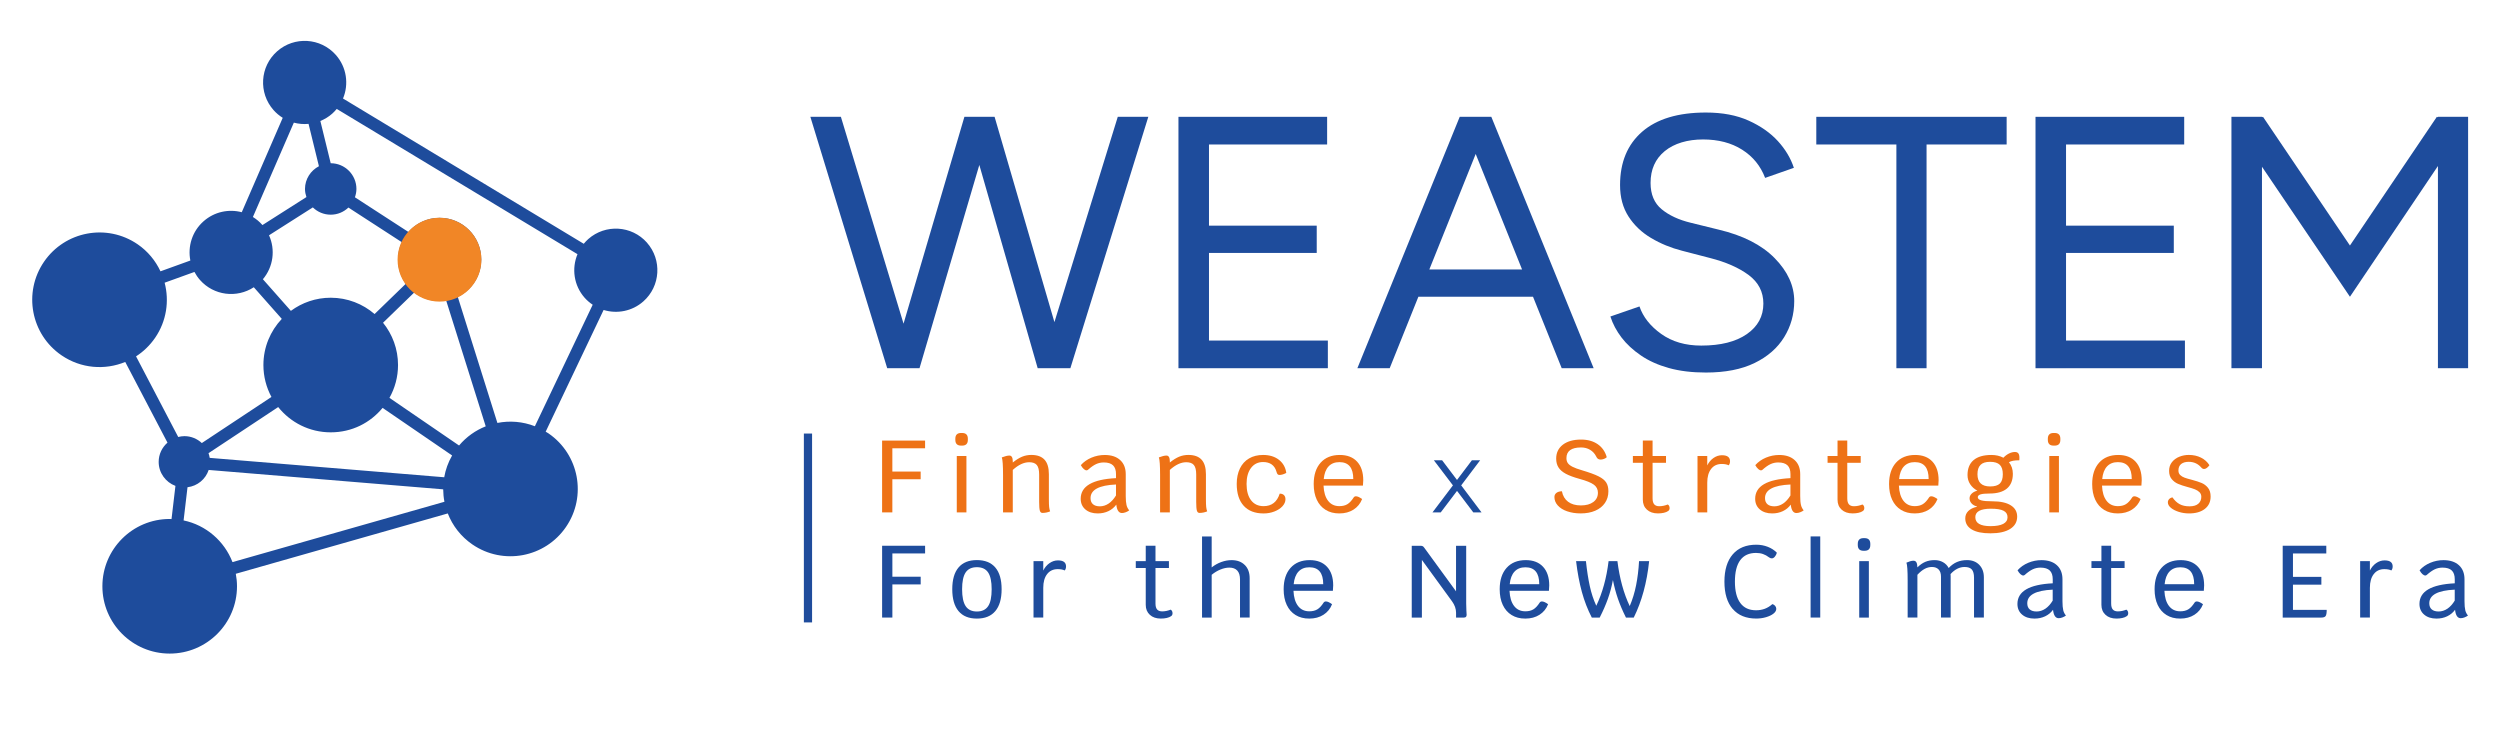 <svg width="100%" viewBox="0 0 256 75" fill="none" xmlns="http://www.w3.org/2000/svg">
<path d="M66.251 24.849C64.693 23.087 62.001 22.922 60.237 24.48C60.067 24.63 59.918 24.795 59.776 24.963L35.125 10.089C35.734 8.629 35.508 6.889 34.389 5.624C32.831 3.862 30.139 3.697 28.376 5.255C26.614 6.813 26.449 9.505 28.007 11.269C28.288 11.587 28.608 11.851 28.951 12.065L24.757 21.731C23.427 21.381 21.952 21.679 20.845 22.658C19.668 23.698 19.209 25.241 19.492 26.678L16.433 27.783C15.928 26.701 15.142 25.732 14.086 25.009C10.944 22.86 6.655 23.664 4.505 26.806C2.355 29.947 3.159 34.236 6.302 36.386C8.294 37.749 10.747 37.921 12.825 37.065L17.15 45.326C16.601 45.809 16.248 46.507 16.248 47.295C16.248 48.425 16.965 49.381 17.964 49.755L17.564 53.153C17.501 53.153 17.441 53.143 17.377 53.143C13.571 53.143 10.485 56.229 10.485 60.035C10.485 63.841 13.571 66.927 17.377 66.927C21.183 66.927 24.269 63.841 24.269 60.035C24.269 59.598 24.223 59.17 24.146 58.755L45.853 52.576C46.339 53.823 47.191 54.942 48.378 55.755C51.52 57.905 55.809 57.101 57.959 53.958C60.109 50.816 59.305 46.527 56.162 44.377C56.069 44.313 55.974 44.261 55.878 44.204L61.809 31.741C63.178 32.16 64.728 31.882 65.879 30.863C67.641 29.304 67.805 26.612 66.248 24.849H66.251ZM30.092 12.559C30.583 12.691 31.091 12.731 31.596 12.684L32.658 17.021C31.815 17.461 31.231 18.332 31.231 19.349C31.231 19.641 31.29 19.917 31.378 20.18L26.873 23.047C26.873 23.047 26.863 23.032 26.856 23.025C26.57 22.702 26.246 22.434 25.897 22.219L30.089 12.558L30.092 12.559ZM21.474 46.886C21.449 46.719 21.407 46.561 21.351 46.406L28.487 41.683C29.75 43.26 31.687 44.271 33.864 44.271C36.042 44.271 37.914 43.297 39.178 41.767L46.297 46.64C45.89 47.349 45.622 48.102 45.488 48.871L21.472 46.886H21.474ZM47.007 45.619L39.88 40.741C40.437 39.747 40.758 38.601 40.758 37.379C40.758 35.739 40.182 34.233 39.223 33.048L42.427 29.942C43.145 30.494 44.041 30.826 45.017 30.826C45.245 30.826 45.468 30.802 45.686 30.768L49.738 43.657C48.705 44.064 47.761 44.725 47.007 45.62V45.619ZM41.562 29.05L38.357 32.158C37.151 31.118 35.582 30.487 33.864 30.487C32.337 30.487 30.93 30.99 29.786 31.832L26.92 28.593C27.989 27.327 28.216 25.569 27.548 24.093L32.034 21.238C32.508 21.698 33.151 21.983 33.864 21.983C34.578 21.983 35.205 21.703 35.676 21.253L41.145 24.799C40.898 25.339 40.756 25.936 40.756 26.569C40.756 27.497 41.056 28.354 41.561 29.054L41.562 29.05ZM13.931 36.491C14.681 36.008 15.349 35.37 15.886 34.588C17.06 32.871 17.346 30.815 16.858 28.949L19.911 27.847C20.066 28.137 20.251 28.414 20.478 28.67C21.896 30.274 24.25 30.549 25.99 29.414L28.855 32.653C27.691 33.888 26.973 35.547 26.973 37.377C26.973 38.562 27.272 39.674 27.797 40.648L20.666 45.368C20.197 44.932 19.573 44.661 18.883 44.661C18.664 44.661 18.454 44.697 18.25 44.747L13.931 36.492V36.491ZM23.806 57.56C22.976 55.408 21.102 53.774 18.8 53.291L19.201 49.894C20.22 49.77 21.053 49.07 21.369 48.123L45.383 50.108C45.387 50.535 45.427 50.963 45.51 51.382L23.806 57.56ZM54.77 43.647C53.527 43.162 52.196 43.058 50.933 43.309L46.874 30.395C48.296 29.705 49.279 28.251 49.279 26.565C49.279 24.213 47.37 22.305 45.018 22.305C43.745 22.305 42.604 22.867 41.823 23.754L36.344 20.202C36.437 19.932 36.498 19.648 36.498 19.349C36.498 17.895 35.318 16.715 33.864 16.715L32.804 12.388C33.239 12.211 33.651 11.964 34.021 11.636C34.191 11.486 34.341 11.321 34.482 11.153L59.135 26.028C58.526 27.489 58.752 29.23 59.87 30.494C60.118 30.773 60.395 31.007 60.692 31.206L54.772 43.647H54.77Z" fill="#1E4C9C"/>
<path d="M45.005 30.885C47.376 30.885 49.299 28.962 49.299 26.591C49.299 24.219 47.376 22.297 45.005 22.297C42.633 22.297 40.711 24.219 40.711 26.591C40.711 28.962 42.633 30.885 45.005 30.885Z" fill="#F18626"/>
<path d="M90.85 37.706L82.981 11.962H86.107L93.904 37.706H90.852H90.85ZM91.18 37.706L98.755 11.962H101.733L94.158 37.706H91.18ZM106.259 37.706L98.868 11.962H101.846L109.349 37.706H106.259ZM106.517 37.706L114.46 11.962H117.587L109.606 37.706H106.517Z" fill="#1E4C9C"/>
<path d="M120.674 37.705V11.963H123.8V37.706H120.674V37.705ZM123.432 14.795V11.963H135.898V14.795H123.432ZM123.432 25.901V23.107H134.833V25.901H123.432ZM123.432 37.705V34.873H135.972V37.705H123.432Z" fill="#1E4C9C"/>
<path d="M138.994 37.706L149.475 11.962H152.638L142.304 37.706H138.994ZM143.959 30.388V27.593H158.265V30.388H143.959ZM159.919 37.706L149.584 11.962H152.711L163.191 37.706H159.919Z" fill="#1E4C9C"/>
<path d="M174.687 38.148C173.265 38.148 172.001 37.995 170.899 37.688C169.796 37.382 168.84 36.953 168.031 36.401C167.221 35.849 166.56 35.237 166.045 34.562C165.53 33.887 165.15 33.171 164.904 32.41L167.882 31.38C168.251 32.459 168.991 33.398 170.107 34.194C171.222 34.991 172.589 35.388 174.207 35.388C176.193 35.388 177.749 34.996 178.878 34.212C180.006 33.428 180.569 32.386 180.569 31.086C180.569 29.884 180.066 28.91 179.062 28.162C178.055 27.415 176.733 26.832 175.089 26.415L172.257 25.68C171.105 25.385 170.045 24.951 169.075 24.374C168.106 23.799 167.334 23.063 166.759 22.168C166.181 21.273 165.894 20.201 165.894 18.951C165.894 16.622 166.647 14.802 168.155 13.489C169.663 12.179 171.838 11.523 174.682 11.523C176.373 11.523 177.832 11.798 179.058 12.35C180.283 12.902 181.283 13.601 182.055 14.447C182.827 15.293 183.372 16.207 183.692 17.186L180.749 18.216C180.283 16.991 179.499 16.028 178.395 15.329C177.292 14.629 175.956 14.28 174.387 14.28C172.819 14.28 171.439 14.679 170.47 15.475C169.501 16.272 169.018 17.356 169.018 18.729C169.018 19.905 169.398 20.807 170.159 21.431C170.918 22.055 171.912 22.517 173.137 22.811L175.969 23.509C178.469 24.098 180.387 25.072 181.725 26.434C183.061 27.795 183.729 29.259 183.729 30.828C183.729 32.178 183.386 33.41 182.699 34.525C182.013 35.641 181.002 36.524 179.666 37.173C178.33 37.823 176.669 38.148 174.682 38.148H174.687Z" fill="#1E4C9C"/>
<path d="M185.989 14.795V11.963H205.48V14.795H185.989ZM194.19 37.705V14.096H197.279V37.706H194.19V37.705Z" fill="#1E4C9C"/>
<path d="M208.436 37.705V11.963H211.562V37.706H208.436V37.705ZM211.196 14.795V11.963H223.662V14.795H211.196ZM211.196 25.901V23.107H222.597V25.901H211.196ZM211.196 37.705V34.873H223.736V37.705H211.196Z" fill="#1E4C9C"/>
<path d="M228.499 37.705V11.963H231.626V37.706H228.499V37.705ZM240.634 30.387L229.013 13.213L230.263 12.552L231.733 11.963L242.14 27.372L240.633 30.387H240.634ZM240.634 30.387L239.127 27.372L249.533 11.963L251.004 12.552L252.217 13.178L240.633 30.389L240.634 30.387ZM249.644 37.705V11.963H252.734V37.706H249.644V37.705Z" fill="#1E4C9C"/>
<path d="M91.377 45.904V48.288H94.276V49.075H91.377V52.469H90.327V45.116H94.729V45.904H91.377Z" fill="#EE7216"/>
<path d="M97.826 45.042V44.926C97.826 44.534 98.023 44.337 98.415 44.337H98.519C98.912 44.337 99.108 44.534 99.108 44.926V45.042C99.108 45.434 98.912 45.631 98.519 45.631H98.415C98.023 45.631 97.826 45.434 97.826 45.042ZM97.974 46.693H98.962V52.471H97.974V46.693Z" fill="#EE7216"/>
<path d="M107.434 51.924C107.451 52.085 107.484 52.232 107.533 52.365C107.281 52.469 107.018 52.523 106.746 52.523C106.613 52.523 106.524 52.444 106.478 52.286C106.433 52.127 106.409 51.833 106.409 51.397V48.582C106.409 48.135 106.33 47.813 106.172 47.621C106.014 47.43 105.753 47.332 105.389 47.332C104.849 47.332 104.289 47.594 103.709 48.12V52.469H102.711V48.634C102.711 47.669 102.669 47.069 102.585 46.837C102.914 46.711 103.174 46.649 103.362 46.649C103.592 46.649 103.709 46.852 103.709 47.258V47.362C104.045 47.09 104.361 46.891 104.659 46.768C104.957 46.645 105.273 46.585 105.61 46.585C106.212 46.585 106.662 46.748 106.959 47.073C107.257 47.398 107.405 47.894 107.405 48.559V51.091C107.405 51.483 107.414 51.761 107.432 51.92L107.434 51.924Z" fill="#EE7216"/>
<path d="M115.354 51.713C115.406 51.924 115.498 52.105 115.631 52.26C115.534 52.338 115.414 52.401 115.275 52.455C115.135 52.508 115.005 52.534 114.886 52.534C114.563 52.534 114.371 52.247 114.309 51.673C114.099 51.961 113.831 52.183 113.505 52.339C113.178 52.496 112.813 52.575 112.408 52.575C111.883 52.575 111.46 52.438 111.142 52.166C110.824 51.893 110.664 51.528 110.664 51.074C110.664 49.785 111.869 49.082 114.279 48.962V48.553C114.279 48.148 114.178 47.847 113.974 47.65C113.77 47.455 113.456 47.355 113.028 47.355C112.747 47.355 112.485 47.411 112.241 47.524C111.995 47.636 111.716 47.832 111.401 48.113C111.353 48.148 111.307 48.165 111.265 48.165C111.174 48.165 111.077 48.118 110.971 48.023C110.866 47.929 110.767 47.798 110.676 47.63C110.971 47.3 111.334 47.044 111.768 46.862C112.202 46.681 112.655 46.59 113.123 46.59C113.796 46.59 114.322 46.763 114.704 47.11C115.086 47.456 115.276 47.938 115.276 48.553V50.791C115.276 51.197 115.303 51.506 115.355 51.715L115.354 51.713ZM113.532 51.56C113.811 51.368 114.06 51.092 114.277 50.736V49.612C112.541 49.689 111.672 50.155 111.672 51.008C111.672 51.281 111.755 51.489 111.92 51.633C112.085 51.776 112.32 51.848 112.628 51.848C112.936 51.848 113.251 51.752 113.532 51.559V51.56Z" fill="#EE7216"/>
<path d="M123.516 51.924C123.533 52.085 123.566 52.232 123.615 52.365C123.363 52.469 123.1 52.523 122.828 52.523C122.695 52.523 122.606 52.444 122.56 52.286C122.515 52.127 122.491 51.833 122.491 51.397V48.582C122.491 48.135 122.412 47.813 122.254 47.621C122.096 47.43 121.835 47.332 121.472 47.332C120.932 47.332 120.371 47.594 119.791 48.12V52.469H118.793V48.634C118.793 47.669 118.751 47.069 118.667 46.837C118.997 46.711 119.256 46.649 119.444 46.649C119.675 46.649 119.791 46.852 119.791 47.258V47.362C120.127 47.09 120.444 46.891 120.741 46.768C121.039 46.645 121.356 46.585 121.692 46.585C122.294 46.585 122.744 46.748 123.042 47.073C123.339 47.398 123.487 47.894 123.487 48.559V51.091C123.487 51.483 123.496 51.761 123.514 51.92L123.516 51.924Z" fill="#EE7216"/>
<path d="M127.356 51.793C126.88 51.271 126.641 50.524 126.641 49.55C126.641 48.948 126.75 48.423 126.967 47.973C127.184 47.526 127.495 47.182 127.903 46.944C128.308 46.706 128.788 46.587 129.341 46.587C129.999 46.587 130.541 46.754 130.965 47.087C131.389 47.42 131.64 47.866 131.715 48.426C131.603 48.49 131.485 48.54 131.359 48.579C131.232 48.618 131.12 48.636 131.022 48.636C130.938 48.636 130.874 48.611 130.827 48.562C130.781 48.514 130.741 48.423 130.706 48.29C130.615 47.968 130.453 47.724 130.223 47.559C129.992 47.395 129.698 47.312 129.341 47.312C128.823 47.312 128.411 47.514 128.106 47.916C127.802 48.318 127.648 48.864 127.648 49.55C127.648 50.272 127.803 50.832 128.111 51.231C128.419 51.63 128.846 51.83 129.393 51.83C130.219 51.83 130.77 51.403 131.042 50.548C131.231 50.548 131.377 50.598 131.478 50.701C131.579 50.802 131.631 50.945 131.631 51.127C131.631 51.379 131.527 51.616 131.322 51.842C131.115 52.065 130.84 52.244 130.497 52.377C130.154 52.51 129.787 52.577 129.393 52.577C128.512 52.577 127.832 52.316 127.356 51.794V51.793Z" fill="#EE7216"/>
<path d="M139.563 49.728H135.53C135.558 50.394 135.711 50.909 135.992 51.277C136.272 51.644 136.657 51.829 137.148 51.829C137.478 51.829 137.752 51.764 137.973 51.629C138.193 51.496 138.409 51.266 138.619 50.936C138.674 50.858 138.752 50.82 138.849 50.82C139.011 50.82 139.221 50.914 139.48 51.104C139.299 51.567 139.004 51.927 138.599 52.186C138.193 52.445 137.709 52.575 137.148 52.575C136.588 52.575 136.142 52.453 135.747 52.213C135.351 51.971 135.048 51.624 134.838 51.173C134.628 50.722 134.523 50.187 134.523 49.571C134.523 48.639 134.759 47.91 135.232 47.38C135.705 46.852 136.358 46.588 137.19 46.588C137.954 46.588 138.545 46.815 138.966 47.271C139.386 47.727 139.597 48.363 139.597 49.182C139.597 49.322 139.586 49.505 139.565 49.729L139.563 49.728ZM138.575 49.055C138.575 47.899 138.102 47.322 137.157 47.322C136.687 47.322 136.317 47.468 136.043 47.762C135.769 48.057 135.605 48.487 135.55 49.055H138.575Z" fill="#EE7216"/>
<path d="M149.626 49.702L151.709 52.468H150.865L149.199 50.268L147.532 52.468H146.687L148.78 49.702L146.825 47.128H147.67L149.197 49.147L150.725 47.128H151.57L149.626 49.702Z" fill="#1E4C9C"/>
<path d="M160.479 52.36C160.069 52.217 159.749 52.016 159.518 51.761C159.288 51.505 159.172 51.215 159.172 50.894C159.172 50.719 159.241 50.579 159.377 50.473C159.513 50.367 159.7 50.312 159.939 50.305C160.03 50.775 160.242 51.133 160.575 51.382C160.908 51.631 161.344 51.755 161.882 51.755C162.421 51.755 162.846 51.638 163.159 51.404C163.471 51.17 163.627 50.852 163.627 50.453C163.627 50.11 163.488 49.836 163.207 49.629C162.926 49.422 162.436 49.225 161.736 49.035C161.147 48.873 160.683 48.7 160.339 48.515C159.996 48.33 159.745 48.113 159.589 47.864C159.431 47.615 159.353 47.315 159.353 46.965C159.353 46.363 159.581 45.887 160.037 45.537C160.493 45.187 161.115 45.012 161.906 45.012C162.579 45.012 163.144 45.17 163.602 45.484C164.061 45.799 164.371 46.245 164.532 46.819C164.462 46.889 164.368 46.947 164.248 46.992C164.129 47.038 164.013 47.061 163.901 47.061C163.797 47.061 163.706 47.036 163.634 46.987C163.56 46.938 163.499 46.858 163.451 46.745C163.304 46.45 163.096 46.223 162.825 46.062C162.555 45.9 162.249 45.819 161.906 45.819C161.408 45.819 161.034 45.91 160.782 46.092C160.53 46.274 160.403 46.548 160.403 46.911C160.403 47.115 160.45 47.285 160.545 47.421C160.639 47.557 160.8 47.684 161.028 47.8C161.255 47.916 161.583 48.037 162.01 48.161C162.746 48.379 163.302 48.582 163.681 48.771C164.06 48.959 164.324 49.171 164.474 49.407C164.625 49.641 164.699 49.94 164.699 50.305C164.699 50.761 164.581 51.16 164.347 51.503C164.113 51.846 163.782 52.111 163.355 52.296C162.927 52.481 162.431 52.573 161.862 52.573C161.351 52.573 160.89 52.501 160.481 52.358L160.479 52.36Z" fill="#EE7216"/>
<path d="M170.916 51.803C170.952 51.87 170.968 51.944 170.968 52.028C170.968 52.168 170.916 52.27 170.81 52.333C170.706 52.41 170.559 52.469 170.374 52.511C170.189 52.553 169.987 52.573 169.77 52.573C169.301 52.573 168.926 52.445 168.646 52.19C168.365 51.934 168.226 51.592 168.226 51.165V47.394H167.206V46.691H168.226V45.114H169.224V46.691H170.6V47.394H169.224V51.029C169.224 51.309 169.279 51.513 169.392 51.643C169.504 51.772 169.676 51.838 169.907 51.838C170.188 51.838 170.477 51.779 170.778 51.66C170.834 51.688 170.879 51.735 170.915 51.801L170.916 51.803Z" fill="#EE7216"/>
<path d="M177.155 47.238C177.155 47.406 177.11 47.542 177.019 47.647C176.837 47.556 176.598 47.51 176.304 47.51C175.841 47.51 175.479 47.68 175.217 48.02C174.954 48.36 174.823 48.828 174.823 49.422V52.469H173.825V46.691H174.823V47.657C174.978 47.342 175.188 47.09 175.459 46.9C175.728 46.711 176.018 46.615 176.326 46.615C176.879 46.615 177.155 46.822 177.155 47.234V47.238Z" fill="#EE7216"/>
<path d="M184.419 51.713C184.471 51.924 184.564 52.105 184.697 52.26C184.599 52.338 184.48 52.401 184.34 52.455C184.2 52.508 184.071 52.534 183.951 52.534C183.628 52.534 183.436 52.247 183.374 51.673C183.164 51.961 182.896 52.183 182.57 52.339C182.243 52.496 181.878 52.575 181.473 52.575C180.948 52.575 180.525 52.438 180.207 52.166C179.889 51.893 179.73 51.528 179.73 51.074C179.73 49.785 180.934 49.082 183.344 48.962V48.553C183.344 48.148 183.243 47.847 183.039 47.65C182.836 47.455 182.521 47.355 182.094 47.355C181.813 47.355 181.55 47.411 181.306 47.524C181.061 47.636 180.781 47.832 180.467 48.113C180.418 48.148 180.372 48.165 180.33 48.165C180.239 48.165 180.142 48.118 180.036 48.023C179.931 47.929 179.832 47.798 179.741 47.63C180.036 47.3 180.399 47.044 180.833 46.862C181.267 46.681 181.72 46.59 182.188 46.59C182.861 46.59 183.388 46.763 183.769 47.11C184.151 47.456 184.342 47.938 184.342 48.553V50.791C184.342 51.197 184.368 51.506 184.421 51.715L184.419 51.713ZM182.597 51.56C182.876 51.368 183.125 51.092 183.342 50.736V49.612C181.606 49.689 180.737 50.155 180.737 51.008C180.737 51.281 180.82 51.489 180.985 51.633C181.15 51.776 181.385 51.848 181.693 51.848C182.001 51.848 182.316 51.752 182.597 51.559V51.56Z" fill="#EE7216"/>
<path d="M190.853 51.803C190.888 51.87 190.905 51.944 190.905 52.028C190.905 52.168 190.853 52.27 190.747 52.333C190.643 52.41 190.496 52.469 190.311 52.511C190.126 52.553 189.924 52.573 189.707 52.573C189.238 52.573 188.863 52.445 188.583 52.19C188.302 51.934 188.163 51.592 188.163 51.165V47.394H187.143V46.691H188.163V45.114H189.16V46.691H190.537V47.394H189.16V51.029C189.16 51.309 189.216 51.513 189.329 51.643C189.441 51.772 189.613 51.838 189.844 51.838C190.125 51.838 190.414 51.779 190.715 51.66C190.771 51.688 190.816 51.735 190.851 51.801L190.853 51.803Z" fill="#EE7216"/>
<path d="M198.48 49.728H194.447C194.476 50.394 194.629 50.909 194.91 51.277C195.189 51.644 195.575 51.829 196.066 51.829C196.396 51.829 196.67 51.764 196.89 51.629C197.111 51.496 197.326 51.266 197.536 50.936C197.592 50.858 197.669 50.82 197.767 50.82C197.928 50.82 198.139 50.914 198.398 51.104C198.216 51.567 197.922 51.927 197.516 52.186C197.111 52.445 196.626 52.575 196.066 52.575C195.506 52.575 195.06 52.453 194.664 52.213C194.269 51.971 193.966 51.624 193.756 51.173C193.545 50.722 193.441 50.187 193.441 49.571C193.441 48.639 193.677 47.91 194.149 47.38C194.622 46.852 195.275 46.588 196.108 46.588C196.872 46.588 197.462 46.815 197.883 47.271C198.304 47.727 198.514 48.363 198.514 49.182C198.514 49.322 198.504 49.505 198.482 49.729L198.48 49.728ZM197.493 49.055C197.493 47.899 197.02 47.322 196.074 47.322C195.605 47.322 195.235 47.468 194.96 47.762C194.686 48.057 194.523 48.487 194.467 49.055H197.493Z" fill="#EE7216"/>
<path d="M206.678 46.423C206.752 46.517 206.789 46.674 206.789 46.891C206.789 46.995 206.786 47.076 206.779 47.133C206.274 47.133 205.921 47.2 205.717 47.333C205.983 47.663 206.116 48.058 206.116 48.519C206.116 49.184 205.912 49.687 205.507 50.027C205.101 50.367 204.506 50.537 203.722 50.537C203.294 50.537 202.988 50.567 202.803 50.626C202.618 50.685 202.525 50.782 202.525 50.915C202.525 51.062 202.643 51.169 202.877 51.235C203.111 51.302 203.498 51.334 204.038 51.334C204.844 51.334 205.465 51.471 205.902 51.745C206.34 52.017 206.558 52.403 206.558 52.901C206.558 53.441 206.319 53.86 205.843 54.161C205.367 54.462 204.694 54.612 203.826 54.612C202.958 54.612 202.354 54.481 201.909 54.218C201.465 53.956 201.243 53.575 201.243 53.079C201.243 52.785 201.346 52.534 201.553 52.329C201.76 52.122 202.056 51.977 202.441 51.893V51.861C202.211 51.806 202.026 51.701 201.889 51.551C201.753 51.402 201.684 51.223 201.684 51.021C201.684 50.846 201.756 50.688 201.899 50.549C202.042 50.409 202.238 50.306 202.482 50.244C202.167 50.076 201.92 49.854 201.741 49.578C201.563 49.302 201.474 48.99 201.474 48.647C201.474 47.974 201.682 47.464 202.098 47.113C202.515 46.763 203.123 46.588 203.92 46.588C204.383 46.588 204.792 46.682 205.148 46.872C205.317 46.69 205.505 46.546 205.715 46.441C205.926 46.337 206.129 46.283 206.325 46.283C206.486 46.283 206.602 46.33 206.676 46.425L206.678 46.423ZM202.273 52.963C202.273 53.572 202.791 53.877 203.828 53.877C204.401 53.877 204.835 53.799 205.13 53.646C205.424 53.491 205.571 53.264 205.571 52.963C205.571 52.662 205.436 52.441 205.165 52.302C204.896 52.162 204.464 52.092 203.868 52.092C202.803 52.092 202.271 52.383 202.271 52.963H202.273ZM204.783 49.517C204.987 49.322 205.088 49.002 205.088 48.561C205.088 48.121 204.984 47.797 204.778 47.596C204.571 47.392 204.24 47.291 203.786 47.291C203.331 47.291 203.018 47.394 202.808 47.601C202.598 47.808 202.493 48.127 202.493 48.561C202.493 49.394 202.924 49.812 203.786 49.812C204.248 49.812 204.58 49.714 204.783 49.517Z" fill="#EE7216"/>
<path d="M209.698 45.042V44.926C209.698 44.534 209.895 44.337 210.287 44.337H210.391C210.783 44.337 210.98 44.534 210.98 44.926V45.042C210.98 45.434 210.783 45.631 210.391 45.631H210.287C209.895 45.631 209.698 45.434 209.698 45.042ZM209.846 46.693H210.834V52.471H209.846V46.693Z" fill="#EE7216"/>
<path d="M219.279 49.728H215.246C215.274 50.394 215.427 50.909 215.708 51.277C215.988 51.644 216.373 51.829 216.864 51.829C217.194 51.829 217.468 51.764 217.689 51.629C217.909 51.496 218.125 51.266 218.335 50.936C218.39 50.858 218.468 50.82 218.565 50.82C218.727 50.82 218.937 50.914 219.196 51.104C219.015 51.567 218.72 51.927 218.315 52.186C217.909 52.445 217.425 52.575 216.864 52.575C216.304 52.575 215.858 52.453 215.463 52.213C215.067 51.971 214.764 51.624 214.554 51.173C214.344 50.722 214.239 50.187 214.239 49.571C214.239 48.639 214.475 47.91 214.948 47.38C215.421 46.852 216.073 46.588 216.906 46.588C217.67 46.588 218.261 46.815 218.681 47.271C219.102 47.727 219.312 48.363 219.312 49.182C219.312 49.322 219.302 49.505 219.28 49.729L219.279 49.728ZM218.291 49.055C218.291 47.899 217.818 47.322 216.873 47.322C216.403 47.322 216.033 47.468 215.759 47.762C215.485 48.057 215.321 48.487 215.266 49.055H218.291Z" fill="#EE7216"/>
<path d="M223.113 52.417C222.777 52.312 222.506 52.173 222.299 52.001C222.092 51.83 221.989 51.643 221.989 51.439C221.989 51.313 222.033 51.202 222.121 51.108C222.208 51.014 222.323 50.955 222.462 50.934C222.679 51.249 222.925 51.481 223.198 51.628C223.47 51.776 223.807 51.848 224.205 51.848C224.604 51.848 224.905 51.759 225.109 51.581C225.313 51.402 225.414 51.165 225.414 50.872C225.414 50.684 225.351 50.527 225.23 50.404C225.107 50.282 224.954 50.184 224.767 50.11C224.582 50.036 224.332 49.957 224.017 49.874C223.603 49.762 223.273 49.652 223.024 49.543C222.775 49.435 222.562 49.274 222.383 49.06C222.205 48.846 222.116 48.565 222.116 48.214C222.116 47.862 222.213 47.566 222.41 47.32C222.605 47.075 222.858 46.891 223.167 46.768C223.475 46.645 223.798 46.585 224.133 46.585C224.602 46.585 225.021 46.678 225.388 46.864C225.755 47.051 226.041 47.307 226.245 47.637C226.161 47.756 226.07 47.85 225.972 47.921C225.875 47.992 225.784 48.025 225.7 48.025C225.595 48.025 225.499 47.977 225.415 47.879C225.079 47.487 224.648 47.29 224.123 47.29C223.8 47.29 223.546 47.364 223.356 47.51C223.167 47.657 223.071 47.882 223.071 48.183C223.071 48.372 223.13 48.525 223.25 48.641C223.369 48.757 223.519 48.848 223.701 48.914C223.882 48.981 224.128 49.052 224.436 49.129C224.857 49.242 225.193 49.349 225.444 49.456C225.696 49.56 225.913 49.725 226.095 49.949C226.277 50.172 226.368 50.47 226.368 50.842C226.368 51.382 226.169 51.804 225.774 52.112C225.378 52.42 224.84 52.575 224.162 52.575C223.797 52.575 223.447 52.523 223.112 52.417H223.113Z" fill="#EE7216"/>
<path d="M91.379 56.672V59.056H94.278V59.844H91.379V63.238H90.329V55.885H94.73V56.672H91.379Z" fill="#1E4C9C"/>
<path d="M98.153 62.576C97.725 62.065 97.512 61.319 97.512 60.338C97.512 59.358 97.725 58.615 98.153 58.111C98.58 57.606 99.206 57.353 100.034 57.353C100.862 57.353 101.489 57.606 101.92 58.111C102.351 58.615 102.566 59.358 102.566 60.338C102.566 61.319 102.351 62.065 101.92 62.576C101.489 63.088 100.862 63.343 100.034 63.343C99.206 63.343 98.58 63.088 98.153 62.576ZM101.185 62.072C101.427 61.708 101.546 61.129 101.546 60.338C101.546 59.548 101.425 58.982 101.183 58.62C100.941 58.26 100.559 58.08 100.032 58.08C99.505 58.08 99.124 58.26 98.881 58.62C98.639 58.981 98.519 59.554 98.519 60.338C98.519 61.123 98.642 61.708 98.886 62.072C99.13 62.435 99.512 62.618 100.032 62.618C100.552 62.618 100.941 62.437 101.183 62.072H101.185Z" fill="#1E4C9C"/>
<path d="M109.162 58.006C109.162 58.175 109.116 58.311 109.026 58.415C108.844 58.324 108.605 58.279 108.31 58.279C107.848 58.279 107.486 58.449 107.224 58.789C106.961 59.129 106.83 59.596 106.83 60.19V63.237H105.832V57.459H106.83V58.425C106.985 58.111 107.195 57.858 107.466 57.668C107.735 57.48 108.024 57.384 108.332 57.384C108.886 57.384 109.162 57.591 109.162 58.003V58.006Z" fill="#1E4C9C"/>
<path d="M120.015 62.571C120.05 62.638 120.067 62.712 120.067 62.797C120.067 62.936 120.015 63.039 119.909 63.101C119.804 63.178 119.658 63.237 119.473 63.279C119.288 63.322 119.086 63.342 118.869 63.342C118.399 63.342 118.024 63.214 117.745 62.958C117.464 62.702 117.324 62.361 117.324 61.933V58.163H116.304V57.459H117.324V55.883H118.322V57.459H119.698V58.163H118.322V61.797C118.322 62.078 118.377 62.282 118.49 62.411C118.603 62.541 118.774 62.606 119.005 62.606C119.286 62.606 119.575 62.547 119.877 62.428C119.932 62.457 119.978 62.504 120.013 62.569L120.015 62.571Z" fill="#1E4C9C"/>
<path d="M127.467 57.855C127.8 58.188 127.965 58.641 127.965 59.215V63.238H126.977V59.331C126.977 58.932 126.885 58.631 126.698 58.427C126.513 58.224 126.24 58.123 125.883 58.123C125.596 58.123 125.293 58.188 124.975 58.318C124.657 58.447 124.357 58.627 124.076 58.859V63.239H123.089V54.931H124.076V58.104C124.364 57.873 124.685 57.69 125.044 57.557C125.401 57.424 125.759 57.357 126.116 57.357C126.683 57.357 127.132 57.523 127.465 57.857L127.467 57.855Z" fill="#1E4C9C"/>
<path d="M136.485 60.496H132.452C132.481 61.163 132.634 61.677 132.915 62.046C133.194 62.413 133.58 62.598 134.071 62.598C134.401 62.598 134.675 62.532 134.895 62.398C135.116 62.265 135.331 62.034 135.541 61.704C135.597 61.627 135.674 61.588 135.772 61.588C135.934 61.588 136.144 61.682 136.403 61.873C136.221 62.335 135.927 62.695 135.521 62.954C135.116 63.214 134.631 63.343 134.071 63.343C133.511 63.343 133.065 63.222 132.669 62.981C132.274 62.739 131.971 62.392 131.761 61.941C131.55 61.491 131.446 60.956 131.446 60.34C131.446 59.407 131.682 58.679 132.154 58.149C132.627 57.621 133.28 57.356 134.113 57.356C134.877 57.356 135.467 57.584 135.888 58.04C136.309 58.496 136.519 59.132 136.519 59.951C136.519 60.091 136.509 60.274 136.487 60.498L136.485 60.496ZM135.498 59.823C135.498 58.667 135.025 58.09 134.079 58.09C133.61 58.09 133.24 58.236 132.965 58.531C132.691 58.825 132.528 59.256 132.472 59.823H135.498Z" fill="#1E4C9C"/>
<path d="M150.161 62.566C150.175 62.763 150.183 62.892 150.183 62.955C150.183 63.143 150.093 63.239 149.911 63.239H149.101V62.746C149.101 62.347 148.965 61.959 148.691 61.58L145.602 57.336V63.241H144.562V55.888H145.454C145.544 55.888 145.619 55.9 145.674 55.925C145.73 55.95 145.79 56.007 145.852 56.098L149.098 60.552V55.888H150.138V61.802C150.138 62.019 150.145 62.275 150.16 62.569L150.161 62.566Z" fill="#1E4C9C"/>
<path d="M158.608 60.496H154.575C154.604 61.163 154.757 61.677 155.038 62.046C155.317 62.413 155.702 62.598 156.194 62.598C156.523 62.598 156.798 62.532 157.018 62.398C157.238 62.265 157.454 62.034 157.664 61.704C157.72 61.627 157.797 61.588 157.895 61.588C158.056 61.588 158.267 61.682 158.526 61.873C158.344 62.335 158.049 62.695 157.644 62.954C157.238 63.214 156.754 63.343 156.194 63.343C155.633 63.343 155.187 63.222 154.792 62.981C154.397 62.739 154.094 62.392 153.883 61.941C153.673 61.491 153.569 60.956 153.569 60.34C153.569 59.407 153.804 58.679 154.277 58.149C154.75 57.621 155.403 57.356 156.236 57.356C157 57.356 157.59 57.584 158.011 58.04C158.431 58.496 158.642 59.132 158.642 59.951C158.642 60.091 158.632 60.274 158.61 60.498L158.608 60.496ZM157.62 59.823C157.62 58.667 157.148 58.09 156.202 58.09C155.733 58.09 155.362 58.236 155.088 58.531C154.814 58.825 154.651 59.256 154.595 59.823H157.62Z" fill="#1E4C9C"/>
<path d="M168.872 57.461C168.641 59.66 168.116 61.587 167.297 63.239H166.498C166.161 62.566 165.889 61.926 165.678 61.317C165.468 60.708 165.296 60.067 165.163 59.394C165.037 60.067 164.866 60.707 164.649 61.317C164.432 61.926 164.151 62.568 163.809 63.239H163C162.579 62.426 162.241 61.555 161.985 60.623C161.729 59.69 161.531 58.637 161.391 57.461H162.399C162.503 58.435 162.636 59.283 162.793 60.008C162.951 60.734 163.173 61.407 163.459 62.031C164.09 60.713 164.509 59.191 164.719 57.461H165.623C165.847 59.233 166.267 60.767 166.883 62.063C167.171 61.39 167.389 60.676 167.539 59.919C167.689 59.162 167.79 58.343 167.839 57.461H168.868H168.872Z" fill="#1E4C9C"/>
<path d="M177.428 62.361C176.864 61.706 176.581 60.772 176.581 59.561C176.581 58.356 176.866 57.426 177.433 56.766C178 56.108 178.802 55.778 179.839 55.778C180.26 55.778 180.653 55.851 181.02 55.994C181.389 56.137 181.698 56.339 181.951 56.598C181.909 56.759 181.838 56.896 181.74 57.008C181.643 57.121 181.54 57.177 181.436 57.177C181.338 57.177 181.247 57.145 181.163 57.082C180.953 56.921 180.741 56.805 180.527 56.731C180.313 56.657 180.078 56.62 179.819 56.62C179.104 56.62 178.565 56.867 178.202 57.36C177.837 57.853 177.655 58.587 177.655 59.561C177.655 60.52 177.838 61.248 178.207 61.746C178.574 62.245 179.112 62.492 179.819 62.492C180.14 62.492 180.438 62.441 180.712 62.339C180.985 62.238 181.244 62.078 181.49 61.861C181.602 61.889 181.697 61.948 181.774 62.039C181.851 62.13 181.89 62.233 181.89 62.344C181.89 62.519 181.796 62.682 181.607 62.832C181.419 62.983 181.165 63.104 180.845 63.199C180.527 63.293 180.192 63.34 179.842 63.34C178.799 63.34 177.995 63.012 177.431 62.357L177.428 62.361Z" fill="#1E4C9C"/>
<path d="M185.405 54.929H186.393V63.237H185.405V54.929Z" fill="#1E4C9C"/>
<path d="M190.237 55.81V55.694C190.237 55.302 190.434 55.105 190.826 55.105H190.931C191.323 55.105 191.519 55.302 191.519 55.694V55.81C191.519 56.203 191.323 56.399 190.931 56.399H190.826C190.434 56.399 190.237 56.203 190.237 55.81ZM190.384 57.461H191.371V63.239H190.384V57.461Z" fill="#1E4C9C"/>
<path d="M202.675 57.838C202.99 58.161 203.148 58.587 203.148 59.12V63.238H202.14V59.151C202.14 58.766 202.064 58.488 201.914 58.316C201.763 58.145 201.517 58.059 201.174 58.059C200.656 58.059 200.176 58.301 199.736 58.784C199.742 58.833 199.746 58.903 199.746 58.994V63.238H198.758V59.047C198.758 58.732 198.677 58.488 198.516 58.316C198.354 58.145 198.127 58.059 197.833 58.059C197.573 58.059 197.323 58.123 197.082 58.254C196.84 58.383 196.594 58.585 196.342 58.858V63.238H195.344V59.455C195.344 58.439 195.302 57.827 195.218 57.616C195.337 57.561 195.462 57.514 195.591 57.475C195.721 57.436 195.835 57.418 195.933 57.418C196.073 57.418 196.175 57.472 196.237 57.581C196.301 57.69 196.335 57.864 196.342 58.101C196.601 57.842 196.87 57.653 197.151 57.534C197.43 57.414 197.75 57.355 198.107 57.355C198.428 57.355 198.716 57.428 198.968 57.571C199.221 57.714 199.412 57.912 199.545 58.165C199.805 57.886 200.087 57.68 200.392 57.551C200.696 57.421 201.041 57.355 201.427 57.355C201.945 57.355 202.362 57.517 202.677 57.838H202.675Z" fill="#1E4C9C"/>
<path d="M211.273 62.482C211.325 62.692 211.418 62.874 211.552 63.029C211.455 63.106 211.335 63.17 211.196 63.224C211.056 63.276 210.926 63.303 210.807 63.303C210.484 63.303 210.292 63.015 210.23 62.441C210.02 62.729 209.752 62.951 209.426 63.108C209.099 63.264 208.734 63.343 208.329 63.343C207.804 63.343 207.381 63.207 207.063 62.934C206.744 62.662 206.585 62.297 206.585 61.843C206.585 60.554 207.79 59.85 210.2 59.731V59.322C210.2 58.916 210.099 58.615 209.895 58.418C209.691 58.223 209.377 58.124 208.949 58.124C208.668 58.124 208.406 58.179 208.162 58.292C207.916 58.405 207.637 58.6 207.322 58.881C207.274 58.916 207.228 58.933 207.186 58.933C207.095 58.933 206.998 58.886 206.892 58.792C206.787 58.698 206.688 58.566 206.597 58.398C206.892 58.068 207.255 57.813 207.689 57.631C208.123 57.449 208.576 57.358 209.044 57.358C209.717 57.358 210.243 57.532 210.625 57.878C211.007 58.225 211.197 58.706 211.197 59.322V61.56C211.197 61.965 211.224 62.275 211.276 62.484L211.273 62.482ZM209.451 62.329C209.73 62.137 209.979 61.861 210.196 61.504V60.38C208.46 60.458 207.592 60.924 207.592 61.777C207.592 62.049 207.674 62.258 207.839 62.401C208.004 62.544 208.239 62.617 208.547 62.617C208.855 62.617 209.17 62.521 209.451 62.327V62.329Z" fill="#1E4C9C"/>
<path d="M217.876 62.571C217.911 62.638 217.928 62.712 217.928 62.797C217.928 62.936 217.876 63.039 217.77 63.101C217.665 63.178 217.519 63.237 217.334 63.279C217.149 63.322 216.947 63.342 216.73 63.342C216.26 63.342 215.885 63.214 215.606 62.958C215.325 62.702 215.185 62.361 215.185 61.933V58.163H214.165V57.459H215.185V55.883H216.183V57.459H217.559V58.163H216.183V61.797C216.183 62.078 216.238 62.282 216.351 62.411C216.464 62.541 216.635 62.606 216.866 62.606C217.147 62.606 217.436 62.547 217.738 62.428C217.793 62.457 217.838 62.504 217.874 62.569L217.876 62.571Z" fill="#1E4C9C"/>
<path d="M225.669 60.496H221.636C221.665 61.163 221.818 61.677 222.099 62.046C222.378 62.413 222.763 62.598 223.255 62.598C223.585 62.598 223.859 62.532 224.079 62.398C224.3 62.265 224.515 62.034 224.725 61.704C224.781 61.627 224.858 61.588 224.956 61.588C225.117 61.588 225.328 61.682 225.587 61.873C225.405 62.335 225.111 62.695 224.705 62.954C224.3 63.214 223.815 63.343 223.255 63.343C222.694 63.343 222.249 63.222 221.853 62.981C221.458 62.739 221.155 62.392 220.945 61.941C220.734 61.491 220.63 60.956 220.63 60.34C220.63 59.407 220.865 58.679 221.338 58.149C221.811 57.621 222.464 57.356 223.297 57.356C224.061 57.356 224.651 57.584 225.072 58.04C225.493 58.496 225.703 59.132 225.703 59.951C225.703 60.091 225.693 60.274 225.671 60.498L225.669 60.496ZM224.683 59.823C224.683 58.667 224.21 58.09 223.265 58.09C222.795 58.09 222.425 58.236 222.151 58.531C221.877 58.825 221.713 59.256 221.658 59.823H224.683Z" fill="#1E4C9C"/>
<path d="M238.255 62.45C238.255 62.764 238.218 62.974 238.146 63.081C238.072 63.185 237.927 63.239 237.71 63.239H233.749V55.886H238.213V56.673H234.799V59.068H237.708V59.867H234.799V62.451H238.255V62.45Z" fill="#1E4C9C"/>
<path d="M245.009 58.006C245.009 58.175 244.963 58.311 244.873 58.415C244.691 58.324 244.452 58.279 244.158 58.279C243.695 58.279 243.333 58.449 243.071 58.789C242.808 59.129 242.677 59.596 242.677 60.19V63.237H241.679V57.459H242.677V58.425C242.832 58.111 243.042 57.858 243.313 57.668C243.582 57.48 243.871 57.384 244.179 57.384C244.733 57.384 245.009 57.591 245.009 58.003V58.006Z" fill="#1E4C9C"/>
<path d="M252.441 62.482C252.493 62.692 252.586 62.874 252.72 63.029C252.623 63.106 252.503 63.17 252.363 63.224C252.224 63.276 252.094 63.303 251.975 63.303C251.652 63.303 251.46 63.015 251.398 62.441C251.187 62.729 250.92 62.951 250.593 63.108C250.267 63.264 249.902 63.343 249.496 63.343C248.971 63.343 248.549 63.207 248.231 62.934C247.911 62.662 247.753 62.297 247.753 61.843C247.753 60.554 248.958 59.85 251.367 59.731V59.322C251.367 58.916 251.266 58.615 251.063 58.418C250.859 58.223 250.545 58.124 250.117 58.124C249.836 58.124 249.574 58.179 249.33 58.292C249.084 58.405 248.805 58.6 248.49 58.881C248.441 58.916 248.396 58.933 248.354 58.933C248.263 58.933 248.165 58.886 248.059 58.792C247.955 58.698 247.856 58.566 247.765 58.398C248.059 58.068 248.423 57.813 248.857 57.631C249.291 57.449 249.744 57.358 250.211 57.358C250.885 57.358 251.411 57.532 251.793 57.878C252.175 58.225 252.365 58.706 252.365 59.322V61.56C252.365 61.965 252.392 62.275 252.444 62.484L252.441 62.482ZM250.619 62.329C250.898 62.137 251.147 61.861 251.364 61.504V60.38C249.628 60.458 248.759 60.924 248.759 61.777C248.759 62.049 248.842 62.258 249.007 62.401C249.172 62.544 249.407 62.617 249.715 62.617C250.023 62.617 250.338 62.521 250.619 62.327V62.329Z" fill="#1E4C9C"/>
<path d="M83.157 44.395H82.316V63.735H83.157V44.395Z" fill="#1F4C9C"/>
</svg>
